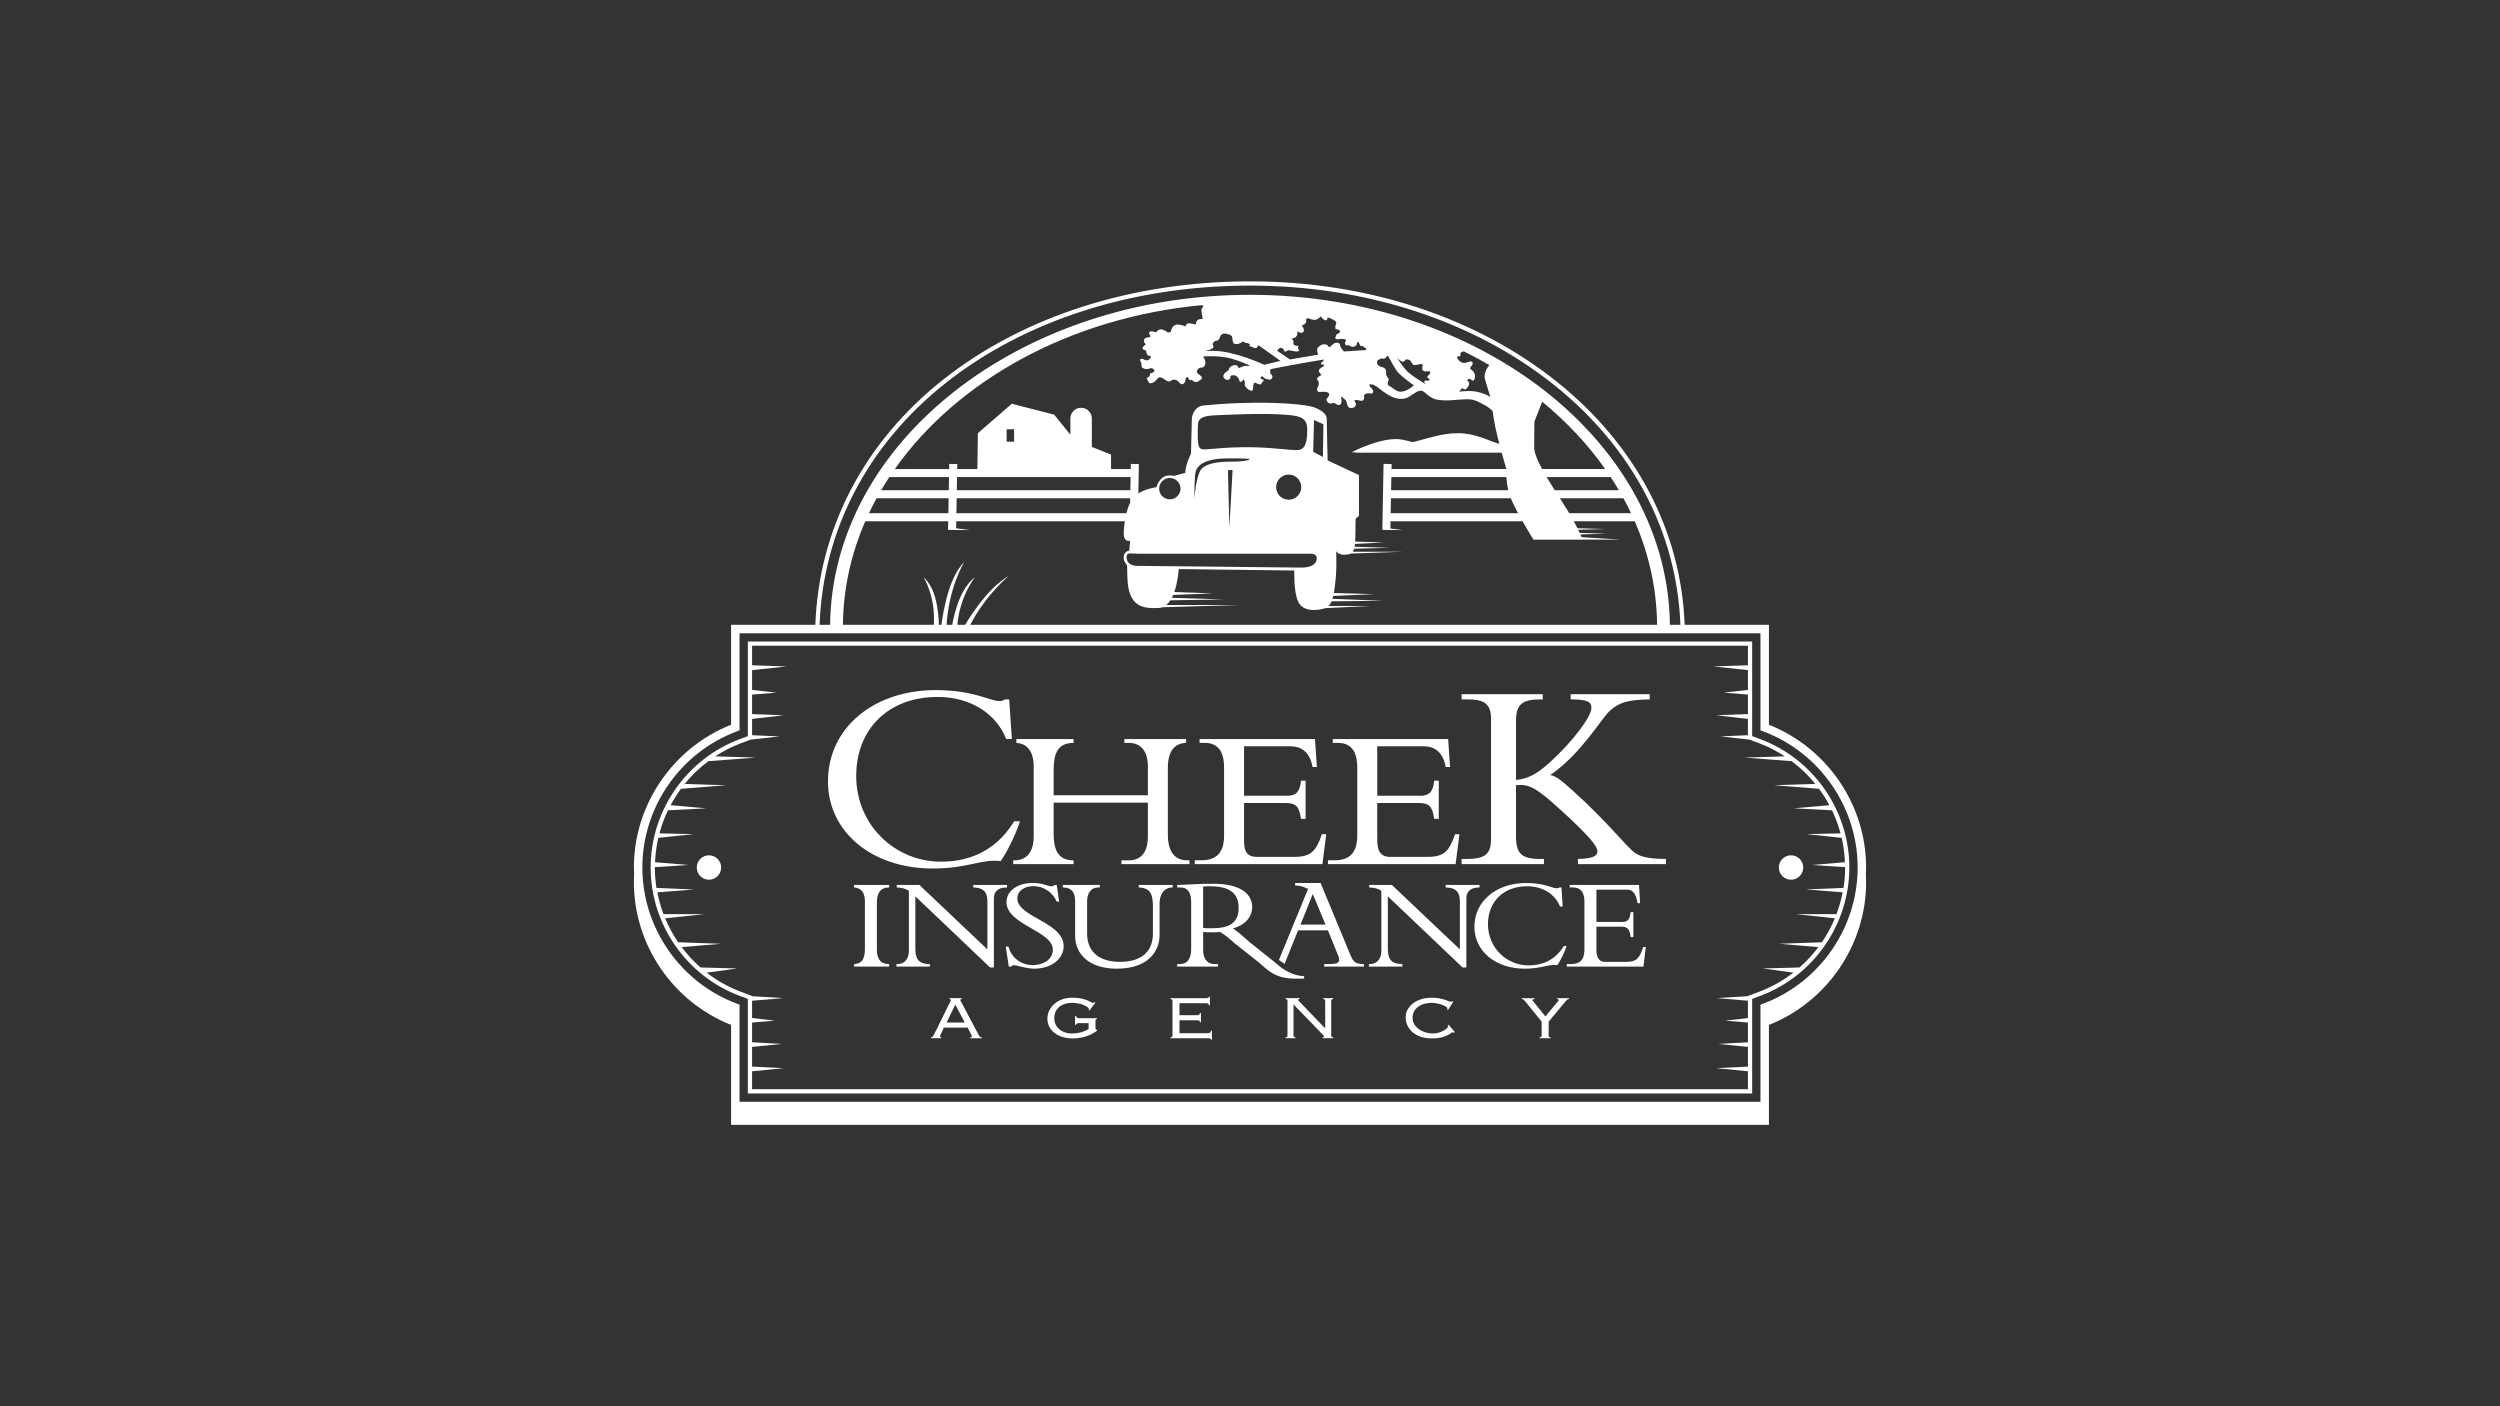<?xml version="1.0" encoding="utf-8"?>
<!-- Generator: Adobe Illustrator 15.0.2, SVG Export Plug-In . SVG Version: 6.00 Build 0)  -->
<!DOCTYPE svg PUBLIC "-//W3C//DTD SVG 1.1//EN" "http://www.w3.org/Graphics/SVG/1.1/DTD/svg11.dtd">
<svg version="1.1" id="Layer_1" xmlns="http://www.w3.org/2000/svg" xmlns:xlink="http://www.w3.org/1999/xlink" x="0px" y="0px"
	 width="1920px" height="1080px" viewBox="0 0 1920 1080" enable-background="new 0 0 1920 1080" xml:space="preserve">
<rect x="0" y="0" width="1920" height="1080" fill="#333333" stroke="none"/>
<g>
	<g>
		<path fill="#FFFFFF" d="M565.861,561.699l2.114-0.795v-74.574h784.058v74.574l2.109,0.795
			c43.389,16.221,72.537,58.232,72.537,104.545c0,46.322-29.148,88.328-72.529,104.549l-2.117,0.787v74.584H567.975V771.58
			l-2.114-0.787c-43.384-16.219-72.537-58.232-72.537-104.549C493.323,619.932,522.477,577.922,565.861,561.699 M927.553,269.039
			c2.112-0.384,5.268-1.93,4.216-3.469c-1.056-1.542,0.125-2.63,1.052-3.471c0.936-0.842,2.977,0.569,4.217-3.464
			c0.587-1.897,1.903-2.282,3.292-2.516c2.163,0.205,5.67,0.853,6.029,2.986c0.513,3.085,0,5.147,3.086,5.147
			c3.088,0,5.153-2.062,5.153-2.062s2.069,1.649,3.608,1.236c0.851,0.681,2.013,0.988,2.013,0.988s-1.571,1.157,0,1.541
			c1.587,0.391,3.697,2.314,5.271,0.774c0.512-0.504,0.73-1.122,0.818-1.734l17.09,12.143l-12.492,3.038
			c0,0-22.102-10.616-39.137-10.747c-1.726-0.012-4.636,0.098-6.22,0.131C925.772,269.413,927.286,269.09,927.553,269.039
			 M1012.391,272.375c-10.615,1.731-21.762,3.713-21.762,3.713l-9.795-6.76c0.266-0.457,0.709-1.037,1.41-1.511
			c0.48-0.321,0.805-1.285,2.738-0.323c1.418,0.708,0.801,2.567,2.084,2.567c0.961,0,1.564-1.394,3.191-1.026
			c6.85,1.545,6.979,0.834,7.367,0c0.395-0.833-1.533-1.181-0.518-2.694c1.01-1.522-4.295,0.286-3.775-3.181
			c0.521-3.466-3.182-2.545-0.453-3.377c1.566-0.476,1.947-0.166,3.016-1.925c1.064-1.757,0.15-3.476,0.15-3.476
			s3.305,2.213,4.873,0.597c1.564-1.616-1.174-5.228-1.174-5.228s1.645,0.3,3.229-1.979c0.439-0.623,0.273-1.469-0.121-2.37
			c0.689-0.694,1.389-1.166,1.963-0.977c1.832,0.611,1.598,1.005,4.881,1.223c1.727,0.117,3.59-1.558,4.641-2.684
			c0.766,1.054,2.574,3.3,3.883,3.012c2.883-0.642-1.094-3.547,4.168-1.236c5.27,2.314,3.693,3.859,3.693,3.859l-0.521,1.923v1.933
			l3.156,1.154c0,0,1.057,1.538-0.529,2.31l-1.58,0.775c0,0-2.629,4.245,0.533,3.854c3.154-0.384,5.562-0.405,6.314,0.391
			c0.756,0.792-0.752,1.694-0.527,2.694c0.223,0.995,0.717,2.096,2.115,1.545c1.395-0.553,2.104,1.541,4.215,1.161
			c2.109-0.391,2.637-1.549,2.637-1.549s0.521-4.504,2.109-0.77c1.316,3.118,1.986,1.185,2.949,1.957
			c0.742,0.598,1.373,1.329,2.104,1.529c0.186,0.363,0.209,0.817,0.07,1.337c-5.521,0.311-11.939,0.73-16.969,1.088
			c-0.58-0.607-2.916-3.146-2.916-4.751c0-1.831-2.799-2.886-5.236-1.056s-2.887,3.536-3.926,1.665
			c-1.029-1.871-5.387-2.143-7.936,1.224C1010.934,268.609,1011.83,271.147,1012.391,272.375 M1064.543,286.386
			c0.361-3.603-2.111-4.239-3.693-4.624c-1.58-0.386-2.631-1.542-2.631-1.542s-2.111-2.696,1.051-4.244
			c3.162-1.543,2.357-0.147,3.605-0.436c1.252-0.29,2.193-1.875,2.193-1.875l0.881-0.432c2.266,3.978,5.641,10.629,8.074,13.153
			c4.08,4.236,11.787,9.536,11.787,9.536s-5.775,5.621-11.236,4.817c-2.678-0.396-5.107-3.119-8.33-4.817
			c-0.148-0.204-0.943-1.316-0.121-2.978C1067.607,289.913,1064.178,289.992,1064.543,286.386 M1096.158,289.857
			c0.414,0.925,1.936,0.524,1.576,1.931c-0.361,1.399-2.996-0.184-3.686,0.771c-0.684,0.95,0.865,2.548,0.865,2.548
			c-4.941-3.124-9.207-5.637-13.115-8.976c-3.805-3.248-6.879-8.574-8.848-11.315c0,0,2.541,2.595,4.193,2.965
			c1.65,0.37,2.033-1.984,3.049-1.766c4.105,0.014,3.453,3.188,5.424,4.21c1.963,1.017,7.904-2.695,6.846,1.154
			c-1.051,3.859,2.109,3.859,2.109,3.859s2.979-0.538,3.689,0.383c0.709,0.928-0.527,1.929-0.527,1.929
			S1095.74,288.933,1096.158,289.857 M1184.293,360.202c-3.613-6.715-6.07-12.675-6.043-16.907c0.07-8.541,0.117-15.59,0.146-19.432
			c2.189-5.167,4.154-11.026,6.059-15.319c18.752,15.437,35.031,32.791,48.328,51.656h-48.49V360.202L1184.293,360.202z
			 M1194.029,376.476c-2.166-3.407-4.279-6.801-6.232-10.099h49.193c2.191,3.319,4.287,6.691,6.287,10.099H1194.029z
			 M1203.197,390.868c-1.674-2.67-3.432-5.427-5.223-8.212h48.812c2.07,3.778,4.021,7.613,5.857,11.486h-47.459
			C1204.539,393.062,1203.879,391.968,1203.197,390.868 M1068.262,382.657h92.033c1.373,3.384,3.373,7.417,5.557,11.486h-97.803
			L1068.262,382.657z M1068.562,366.382h88.309c0.182,2.775,0.605,6.251,1.492,10.097h-89.984L1068.562,366.382z M1133.998,274.873
			c0.057,0.203,0.09,0.339,0.09,0.339c0.166-0.022,0.293-0.04,0.445-0.061c3.117,1.682,6.188,3.422,9.234,5.188
			c-1.76,2.304-4.453,6.658-3.357,10.672c1.576,5.788,4.219,13.882,4.219,13.882s-6.848-4.623-16.338-4.623
			c-3.045,0-5.473,0.276-7.729,0.551l2.457-2.867c0,0,1.004,1.157,2.102,1.135c1.094-0.023,3.26-2.738,3.168-4.603
			c-0.08-1.864-3.086-2.672,0-3.474c1.516-0.389,2.979,3.023,4.082,0.253c0.643-1.604,0.805-3.373-0.389-5.262
			c-1.838-2.894-4.219-2.312-2.109-4.628c2.109-2.311,1.059-4.239-0.869-3.762c-1.928,0.485-2.613,0.92-3.873,1.065
			c-1.262,0.146-2.32,0.337-4.74-1.929c-1.35-1.263-2.035-3.505,0-3.085c2.031,0.417,0.594-1.986,1.717-2.954
			c0.322-0.275,1.117-0.591,2.107-0.868C1127.508,271.474,1130.777,273.151,1133.998,274.873 M673.214,382.657h55.331l-0.216,11.486
			h-60.972C669.193,390.271,671.151,386.434,673.214,382.657 M867.93,386.151c-1.206,2.378-2.112,5.11-2.835,7.991H734.51
			l0.21-11.486h133.273L867.93,386.151z M1015.988,350.948l-7.465-3.97l0.637-24.432l7.213,3.323L1015.988,350.948z
			 M946.608,361.049l-2.405,44.136c0,0-1.173-42.006-1.111-43.386C943.144,360.423,946.608,361.049,946.608,361.049
			 M942.848,352.028c11.942-0.076,17.005,0.41,17.005,0.41c-0.474,0.853-2.922,2.111-14.887,2.111
			c-11.972,0-18.284,2.013-21.763,5.104c-4.65,4.136-5.901,23.37-5.901,23.37s-0.218-18.386,1.226-21.729
			C920.139,357.555,924.707,352.14,942.848,352.028 M999.369,374.136c0,5.328-4.324,9.649-9.656,9.649
			c-5.328,0-9.654-4.316-9.654-9.649c0-5.335,4.322-9.654,9.654-9.654C995.045,364.486,999.369,368.805,999.369,374.136
			 M997.312,345.561c-5.584,0.698-21.271-2.442-42.89-2.099c-21.62,0.354-29.292,2.444-31.728,1.396
			c-2.443-1.045-2.443-3.484-2.79-7.668c0,0-0.354-12.554,0.699-13.944c1.044-1.397,2.328-3.853,11.904-4.25
			c6.286-0.26,38.652-2.101,57.134-0.286c9.395,0.927,14.295,2.44,14.295,11.157S1002.887,344.857,997.312,345.561 M890.224,375.292
			c0-4.534,3.674-8.204,8.203-8.204c4.527,0,8.201,3.67,8.201,8.204c0,4.526-3.674,8.201-8.201,8.201
			C893.895,383.488,890.224,379.814,890.224,375.292 M1007.418,425.289c0,0,4.643,0.038,3.771,4.614
			c-0.799,4.206-5.771,6.005-11.42,6.005c-6.967,0-125.314-1.321-125.314-1.321s-2.443,0.34-4.766-0.594
			c0,0-5.058-1.489-4.454-6.694c0.405-3.515,4.105-2.01,8.755-2.01H1007.418z M868.288,366.382l-0.186,10.097H734.835l0.181-10.097
			H868.288z M773.106,329.701h5.71v9.516h-5.71V329.701z M683.006,366.382h45.833l-0.189,10.097h-51.928
			C678.725,373.071,680.819,369.703,683.006,366.382 M756.658,458.177c-7.46,8.769-13.161,17.886-15.402,21.652h-6.023
			c2.087-22.396,13.478-36.472,13.478-36.472s-6.424,4.322-11.246,15.434c-3.685,8.498-5.488,17.333-6.134,21.038h-4.38
			c1.966-29.517,13.526-48.091,13.526-48.091s-6.427,5.621-11.248,20.08c-3.857,11.574-5.646,23.637-6.212,28.011h-1.932
			c-0.078-3.705-0.524-12.541-2.915-21.038c-3.119-11.111-8.882-15.434-8.882-15.434s9.247,14.07,7.904,36.472h-69.837
			c0.292-27.816,6.324-54.558,17.197-79.51h63.663l-0.119,6.621l6.177,0.109l0.002-0.036l10.771,0.076l-10.747-1.363l0.101-5.41
			h129.467c-0.367,2.448-0.63,4.918-0.796,7.302c-0.696,9.764,4.88,7.672,4.88,7.672l-0.701,7.668c0,0-3.489,0-4.178,4.184
			c-0.586,3.494,1.724,6.103,2.515,6.878c0.042,2.042,0.123,5.169,0.271,9.862c0.698,22.314,11.859,23.705,24.407,23.01
			c0.88-0.049,1.695-0.245,2.478-0.52l59.708-1.748h-56.737c1.175-0.972,2.206-2.19,3.11-3.585l41.122-0.694l-40.002-1.246
			c0.366-0.705,0.71-1.433,1.03-2.183l30.482-1.208l-29.604-1.045c2.447-6.946,3.063-14.268,3.063-14.268l0.439-3.345l88.668,1.104
			c0,0-0.537,16.535,2.949,23.857c3.625,7.614,12.814,7.074,19.404,5.537c0.58-0.132,1.109-0.31,1.623-0.532l34.666-1.623h-32.352
			c0.898-0.898,1.664-2.058,2.303-3.578l39.564-0.439l-38.879-1.469c0.215-0.681,0.41-1.44,0.604-2.23l31.305-1.375l-30.84-0.885
			c0.078-0.424,0.17-0.802,0.242-1.248c2.574-15.443,1.543-30.883,1.543-30.883s1.803,3.859,9.518,2.464
			c0.672-0.119,1.232-0.346,1.736-0.618l39.615-1.384h-38.08c0.445-0.632,0.785-1.408,1.039-2.333l27.348-0.703l-27.016-0.816
			c0.117-0.663,0.215-1.391,0.281-2.179l22.102-1.12l-21.959-0.667c0.062-0.953,0.115-1.968,0.156-3.072
			c0.109-2.354,0.168-7.743,0.201-14.188c0-0.918,2.598-1.849,2.605-2.804c0.057-15.19-0.021-31.032-0.021-31.032l-24.057-11.257
			c0,0-0.678-27.5-0.678-31.683c0-4.182-4.199-7.024-9.785-9.113c-5.576-2.096-25.848-3.747-46.084-3.486
			c-12.614,0.161-23.945,0.637-38.64,2.094c-8.263,0.819-9.072,9.762-9.072,9.762l-0.691,27.2c0,0-2.099,4.183-3.489,9.063
			c-0.435,1.528-0.733,3.602-0.935,5.732l-8.557,2.335c-1.081-0.283-2.308-0.444-3.759-0.392c-7.663,0.284-9.76,9.066-9.76,9.066
			s-8.086,1.021-13.935,4.772l0.412-22.546l-6.181-0.112l-0.073,3.939h-15.104v-11.092l-14.764-5.901v-21.823
			c0-4.551-3.689-8.234-8.235-8.234c-4.549,0-8.232,3.686-8.232,8.234v12.447l-12.472-15.401l-32.541-8.373l-26.062,22.643
			l-0.343,27.5h-15.513l0.069-3.829l-6.177-0.109l-0.072,3.938h-41.735C735.107,292.237,821.77,243.883,923.13,234.34l1.2,0.854
			c-1.068,1.09-1.881,2.413-1.643,3.837c0.607,3.665,0.965,6.017,0.965,6.017s-4.278-0.616-4.883,2.439
			c-0.117,0.588-0.266,1.09-0.42,1.584L917.02,249c0,0-3.923-1.319-5.263-0.387c-0.904,0.63-1.153,1.42-1.19,2.04
			c-2.167-0.799-5.149-1.684-7.054-1.337c-3.799,0.698-4.27,5.494-4.27,5.494l-1.885,0.548c-0.145,0.009-0.29,0.02-0.448,0.056
			c-0.34-0.312-2.769-2.434-5.605-2.434c-1.665,0-2.77,1.266-3.442,2.422c-0.4-0.34-0.763-0.473-1.404-0.625
			c-1.156-0.27-3.442-0.675-3.923,0.724c-0.481,1.404,2.737,3.131-0.294,3.518c-2.438,0.312-3.675,0.774-3.675,2.698
			s1.571,2.698,1.571,2.698s-2.846,1.794-2.637,3.08c0.216,1.289,2.687,1.675,2.687,1.675s0.079,2.042,1.007,3.335
			c0.922,1.297,2.533,0.154,2.644,1.547c0.115,1.388-2.755,3.622-4.744,2.311c-1.994-1.309-4.631-0.918-3.167,1.158
			c1.462,2.07-0.08,3.831,1.578,5.012c1.656,1.181,4.219,1.154,5.78,0.382c1.594-0.772,3.698,1.162,3.171,2.312
			c-0.531,1.161-3.341,1.028-3.278,2.183c0.161,2.884-3.534,2.248-2.09,4.167c1.35,1.807,0.849,3.567,4.017,2.408
			c3.139-1.154,3.459-3.75,5.041-4.136c1.571-0.38,3.689,1.154,3.689,1.154s3.696,3.089,5.271,1.545
			c1.58-1.545,4.218-1.154,5.789,0.387c1.584,1.538,2.115,3.082,4.222,1.538c2.109-1.538,0.522-3.082,2.109-4.628
			c1.588-1.538,1.017,3.17,4.209,1.933c0,0,2.111,2.694,4.742,1.155c2.633-1.539,4.202-2.699,1.573-4.626
			c-2.634-1.927-3.158-2.547-2.104-4.241c1.998-3.197,4.544-0.243,5.797-3.857c1.248-3.616-1.522-5.422-1.203-6.491
			c4.962-0.251,11.394-0.266,17.01,0.707c6.675,1.167,13.897,4.146,18.588,6.328c-0.742,0.307-1.471,0.471-2.022,0.288
			c-1.835-0.613-6.71,1.829-6.71,1.829s0.033-2.854-3.052-2.442c-3.192,0.429-4.297,2.589-4.682,4.228
			c-0.95,0.36-1.833,0.941-2.688,1.88c-2.112,2.321-1.021,3.701,0.562,4.861c1.575,1.155,4.207-0.391,3.692-1.927
			c-0.54-1.548,3.261-1.263,3.261-1.263s2.728,0.804,3.589,3.955c0.817,3.021,3.152-0.766,3.152-0.766s1.577,1.539,1.049,3.465
			c-0.517,1.933,2.646,4.243,2.646,4.243s2.148,1.524,3.158,0.769c1.02-0.748,0.348-3.319,1.061-5.394
			c0.514-1.541,3.152,0.768,4.732,0.768c1.584,0,1.467-1.851,2.539-2.536c2.121-1.351-2.713-1.134-2.006-2.859
			c0.848-2.062,3.162,0.738,3.162,0.738s3.98,1.59,4.738,0.806c0.764-0.784,2.367-1.742-0.201-4.474
			c-0.711-0.747,0.121-1.878-0.387-3.183l2.578-0.707c0,0,23.002-4.453,38.383-6.878l0.479,0.397
			c-0.451,0.161-0.791,0.427-0.791,0.958c0,0-1.857,0.819-1.566,1.785c0.291,0.969,2.178,0.826,2.508,0.871l-0.436,1.203
			c0,0-3.373,1.415-3.686,3.083c-0.312,1.669,2.107,3.47,2.107,3.47s-4.807,2.277-3.221,3.818c1.568,1.545,1.121,4.493,0.164,5.781
			c-0.971,1.283-0.326,3.692,1.482,3.512c3.104-0.311,7.373-0.392,7.373,1.925s-3.205,2.88-1.58,5.397
			c1.762,2.728,5.326,0.958,5.326,0.958s2.553,2.039,4.15,1.749c2.697-0.498,1.064-6.56,1.064-6.56s1.051,0.384,3.15,2.316
			c2.113,1.927,1.023,4.447,3.154,6.166c1.309,1.056,4.805,0.116,5.277-1.923c0.477-2.04-2.637-3.859,0-3.859
			c2.635,0,3.982,1.072,5.268,0.382c1.285-0.686,1.057-2.696,1.057-2.696s-0.928-2.04,2.105-2.695c2.088-0.599,2.588,0.405,3.693,0
			c1.092-0.406,1.188-1.132,1.045-2.315c-0.145-1.178-5.785-5.393-1.045-4.627c0.645,0.104,1.133,0.215,1.529,0.314l2.684,1.618
			c0,0,7.916,6.561,12.643,8.096c4.742,1.546,8.434,1.546,12.119-0.774c3.689-2.312,7.389-5.396,10.016-4.239
			c2.637,1.159,5.791,6.166,12.645,6.938c6.848,0.777,10.533,0,16.855-0.379c6.328-0.394,8.957-0.394,13.697,1.925
			c4.092,1.997,8.562,4.283,10.736,7.101c0.635,6.693,2.859,16.427,5.094,25.048c-2.201-0.715-3.928-1.27-4.648-1.507
			c-3.182-1.025-14.643-6.688-26.742-6.688c-12.094,0-20.365,3.091-32.467,6.176c-0.828,0.21-1.76,0.433-2.787,0.665
			c-2.594-0.707-5.246-1.368-7.885-1.893c-14.82-2.984-38.982,9.694-38.982,9.694h3.633c-1.098,0.181-1.727,0.278-1.727,0.278
			h113.404c1.93,7.029,3.51,12.175,3.51,12.175s-0.014,0.139-0.027,0.396h-88.094l0.066-3.829l-6.174-0.112l-0.93,50.678l3.027,0.06
			v0.003l0.465,0.004l2.682,0.049v-0.02l9.463,0.069l-9.439-1.201l0.094-5.574h101.342c4.389,7.704,8.451,14.119,8.451,14.119h37.83
			c0,0-0.021-0.032-0.021-0.042l28.834-0.005l-29.654-1.87c-0.258-0.576-0.58-1.284-0.947-2.097l20.309-0.518l-20.855-0.632
			c-0.355-0.757-0.75-1.567-1.182-2.444l20.5-0.522l-21.078-0.642c-0.807-1.637-1.746-3.436-2.779-5.349h46.773
			c10.871,24.954,16.904,51.693,17.197,79.509H745.162c11.913-23.024,29.514-37.497,29.514-37.497S766.355,446.772,756.658,458.177
			 M726.188,294.244c60.984-48.3,144.021-74.907,233.815-74.907c89.17,0,172.206,27.172,233.805,76.519
			c59.934,48.002,94.033,113.049,96.75,183.978h-8.082c-1.463-139.934-145.551-253.414-322.473-253.414
			c-176.932,0-321.016,113.485-322.473,253.414h-8.094C632.092,407.374,666.202,341.757,726.188,294.244 M1433.178,666.244
			c0-48.225-29.943-91.902-74.646-109.645v-65.522v-11.25h-64.711c-2.717-71.935-37.252-137.878-97.975-186.516
			c-62.174-49.799-145.936-77.227-235.841-77.227c-90.521,0-174.275,26.856-235.834,75.608
			c-60.784,48.142-95.332,114.661-97.992,188.134h-64.704v11.25V556.6c-44.697,17.74-74.649,61.418-74.649,109.645
			c0,1.682,0.121,3.34,0.196,4.998c-0.117,2.078-0.196,4.158-0.196,6.246c0,48.234,29.952,91.92,74.649,109.656v65.52v11.25h797.057
			v-11.25v-65.52c44.695-17.738,74.645-61.422,74.645-109.656c0-2.088-0.078-4.166-0.195-6.246
			C1433.051,669.582,1433.178,667.928,1433.178,666.244"/>
		<path fill="#FFFFFF" d="M544.48,656.875c-5.176,0-9.37,4.195-9.37,9.383c0,5.168,4.192,9.367,9.37,9.367
			c5.181,0,9.375-4.197,9.375-9.367C553.853,661.07,549.656,656.875,544.48,656.875"/>
		<path fill="#FFFFFF" d="M1375.525,675.617c5.172,0,9.361-4.193,9.361-9.365c0-5.178-4.189-9.381-9.361-9.381
			c-5.178,0-9.385,4.199-9.385,9.381C1366.148,671.424,1370.348,675.617,1375.525,675.617"/>
		<path fill="#FFFFFF" d="M726.971,785.332l6.693-13.811l7.271,13.811H726.971z M752.55,796.26
			c-0.196-0.201-0.398-0.496-0.607-0.881c-0.219-0.391-0.518-0.945-0.906-1.643l-12.354-23.295
			c-0.347-0.658-0.625-1.172-0.839-1.547c-0.217-0.363-0.321-0.664-0.321-0.908c0-0.467,0.349-0.693,1.031-0.693v-0.703h-9.396
			v0.703c0.773,0,1.162,0.227,1.162,0.693c0,0.199-0.087,0.463-0.264,0.795c-0.169,0.336-0.427,0.822-0.768,1.488l-11.645,23.648
			c-0.35,0.621-0.629,1.121-0.842,1.488c-0.212,0.377-0.405,0.656-0.578,0.854c-0.172,0.189-0.356,0.309-0.544,0.352
			c-0.196,0.039-0.418,0.064-0.674,0.064v0.691h7.913v-0.691c-0.729,0-1.09-0.215-1.09-0.645c0-0.236,0.103-0.566,0.317-0.998
			c0.216-0.424,0.405-0.814,0.578-1.166l2.19-4.678h18.216l2.442,4.678c0.344,0.701,0.566,1.162,0.672,1.373
			c0.11,0.215,0.167,0.418,0.167,0.615c0,0.273-0.089,0.482-0.262,0.617c-0.171,0.139-0.516,0.207-1.028,0.207v0.695h8.943v-0.695
			c-0.384,0-0.688-0.021-0.898-0.062C752.953,796.576,752.743,796.447,752.55,796.26"/>
		<path fill="#FFFFFF" d="M826.399,780.174h-0.772v6.906h0.772c0-0.861,0.752-1.289,2.255-1.289h7.404v4.432
			c-1.456,1.006-3.304,1.838-5.531,2.504c-2.232,0.656-4.759,0.984-7.587,0.984c-1.715,0-3.366-0.262-4.953-0.787
			c-1.583-0.523-2.989-1.291-4.209-2.277c-1.227-0.988-2.21-2.229-2.963-3.689c-0.749-1.461-1.119-3.146-1.119-5.057
			c0-1.564,0.263-3.045,0.799-4.445c0.536-1.406,1.374-2.643,2.506-3.721c1.137-1.072,2.587-1.926,4.347-2.568
			c1.754-0.646,3.841-0.967,6.234-0.967c1.799,0,3.474,0.182,5.02,0.523c1.547,0.352,2.883,0.789,4.022,1.289
			c1.134,0.508,2.023,1.012,2.667,1.527c0.646,0.502,0.968,0.938,0.968,1.283c0,0.316-0.085,0.543-0.258,0.699l0.778,0.477
			l4.512-6.039l-0.778-0.465c-0.128,0.199-0.269,0.361-0.418,0.5c-0.154,0.135-0.397,0.209-0.742,0.209
			c-0.377,0-0.909-0.209-1.569-0.615c-0.67-0.402-1.601-0.859-2.804-1.365c-1.204-0.504-2.733-0.963-4.601-1.373
			c-1.866-0.414-4.17-0.607-6.918-0.607c-2.749,0-5.274,0.408-7.593,1.23c-2.316,0.82-4.322,1.961-6.016,3.422
			c-1.693,1.459-3.025,3.166-3.996,5.119c-0.96,1.947-1.446,4.07-1.446,6.365c0,2.26,0.496,4.328,1.482,6.199
			c0.982,1.871,2.358,3.482,4.118,4.826c1.757,1.348,3.838,2.369,6.239,3.066c2.403,0.703,5.018,1.059,7.851,1.059
			c2.699,0,5.67-0.426,8.907-1.279c3.234-0.859,6.403-2.398,9.492-4.613v-0.701c-0.433-0.074-0.73-0.215-0.899-0.408
			c-0.172-0.195-0.263-0.623-0.263-1.281v-5.082c0-0.668,0.074-1.082,0.23-1.258c0.147-0.174,0.457-0.264,0.931-0.264v-0.693
			h-13.846C827.151,781.928,826.399,781.342,826.399,780.174"/>
		<path fill="#FFFFFF" d="M1016.203,767.291c0.602,0,1.01,0.123,1.227,0.375c0.211,0.26,0.32,0.594,0.32,1.023v20.953h-0.152
			l-20.186-20.953c-0.127-0.109-0.248-0.238-0.357-0.373c-0.107-0.137-0.164-0.268-0.164-0.385c0-0.234,0.092-0.402,0.262-0.498
			c0.176-0.096,0.5-0.143,0.959-0.143v-0.703h-10.865v0.703c0.605,0,1.012,0.119,1.229,0.373c0.215,0.26,0.32,0.596,0.32,1.023
			v26.57c0,0.432-0.105,0.773-0.32,1.025c-0.217,0.25-0.623,0.381-1.229,0.381v0.695h7.715v-0.695c-0.602,0-1.01-0.129-1.225-0.381
			c-0.215-0.254-0.32-0.596-0.32-1.025v-23.873l22.904,23.695c0.09,0.117,0.215,0.266,0.393,0.443
			c0.168,0.172,0.248,0.398,0.248,0.67c0,0.314-0.43,0.471-1.279,0.471v0.695h8.232v-0.695c-0.607,0-1.01-0.129-1.229-0.381
			c-0.215-0.254-0.32-0.596-0.32-1.025v-26.57c0-0.43,0.105-0.766,0.32-1.023c0.219-0.254,0.621-0.373,1.229-0.373v-0.703h-7.715
			v0.703H1016.203L1016.203,767.291z"/>
		<path fill="#FFFFFF" d="M1111.744,787.51c0.213,0.199,0.32,0.471,0.32,0.816c0,0.389-0.32,0.893-0.963,1.496
			c-0.648,0.609-1.508,1.197-2.582,1.785c-1.066,0.588-2.299,1.088-3.691,1.488c-1.4,0.418-2.869,0.627-4.41,0.627
			c-1.975,0-3.896-0.297-5.762-0.883c-1.871-0.58-3.529-1.4-4.99-2.455c-1.453-1.053-2.627-2.309-3.51-3.77
			c-0.873-1.467-1.314-3.072-1.314-4.826c0-2.025,0.432-3.775,1.291-5.236c0.859-1.467,1.967-2.666,3.309-3.598
			c1.355-0.943,2.895-1.633,4.639-2.074c1.738-0.451,3.469-0.676,5.176-0.676c1.713,0,3.324,0.162,4.832,0.498
			c1.5,0.334,2.805,0.715,3.922,1.166c1.115,0.451,1.996,0.924,2.643,1.406c0.641,0.492,0.965,0.887,0.965,1.201
			c0,0.309-0.109,0.568-0.324,0.76l0.834,0.355l3.99-6.26l-0.77-0.463c-0.129,0.156-0.236,0.275-0.32,0.371
			c-0.084,0.102-0.303,0.143-0.648,0.143c-0.299,0-0.846-0.166-1.645-0.492c-0.793-0.326-1.812-0.689-3.051-1.07
			c-1.242-0.396-2.703-0.758-4.375-1.088c-1.678-0.328-3.586-0.496-5.729-0.496c-3.096,0-5.877,0.406-8.34,1.232
			c-2.465,0.824-4.568,1.922-6.311,3.305c-1.738,1.383-3.066,2.971-3.986,4.76c-0.928,1.793-1.385,3.691-1.385,5.668
			c0,2.387,0.484,4.576,1.479,6.59c0.984,2,2.371,3.738,4.152,5.203c1.781,1.459,3.918,2.58,6.406,3.361
			c2.49,0.787,5.232,1.168,8.23,1.168c2.703,0,5.006-0.232,6.895-0.697c1.885-0.475,3.439-1.004,4.664-1.613
			c1.221-0.609,2.164-1.162,2.828-1.674c0.668-0.504,1.104-0.758,1.326-0.758c0.379,0,0.705,0.137,0.957,0.408l0.834-0.533
			l-4.758-5.611L1111.744,787.51z"/>
		<path fill="#FFFFFF" d="M929.33,793.068c-0.431,0.295-1.094,0.439-1.993,0.439h-21.498v-9.955h13.19
			c0.904,0,1.547,0.117,1.932,0.35c0.389,0.232,0.578,0.645,0.578,1.227h0.776v-7.074h-0.776c0,0.623-0.245,1.061-0.736,1.289
			c-0.499,0.23-1.132,0.35-1.904,0.35h-13.06v-9.246h20.08c0.979,0,1.654,0.154,1.991,0.447c0.344,0.287,0.514,0.688,0.514,1.193
			h0.774v-6.66h-0.774c0,0.422-0.149,0.725-0.453,0.904c-0.297,0.176-1.005,0.262-2.122,0.262H898.91v0.703
			c0.598,0,1.007,0.121,1.221,0.371c0.216,0.252,0.328,0.594,0.328,1.029v26.568c0,0.43-0.11,0.768-0.328,1.023
			c-0.215,0.252-0.623,0.385-1.221,0.385v0.697h28.81c1.5,0,2.252,0.367,2.252,1.115h0.771v-6.973h-0.771
			C929.972,792.256,929.758,792.775,929.33,793.068"/>
		<path fill="#FFFFFF" d="M655.933,681.564c6.211,0.301,8.317,5.066,8.317,10.514v36.412c0,6.758-1.445,11.621-8.317,11.922v1.92
			h26.937v-1.92c-7.647,0-9.42-5.262-9.42-11.211V692.98c0-6.752,2.436-11.416,9.42-11.416v-1.918h-26.937V681.564z"/>
		<path fill="#FFFFFF" d="M773.387,679.646H747.45v1.92c8.871,0.209,10.862,4.57,10.862,10.711v36.852l-52.211-49.482h-17.405v1.92
			c3.881,0.102,6.762,0.908,9.312,2.529v46.318c0,4.635-2.218,9.998-9.097,9.998h-0.442v1.922h25.718v-1.922
			c-9.422,0-11.196-4.752-11.196-12.018v-39.982l57.42,54.623h2.88v-52.977c0-3.924,1.773-8.496,10.088-8.496v-1.918h0.009V679.646z
			"/>
		<path fill="#FFFFFF" d="M816.888,726.711c0-18.541-35.582-22.369-35.582-36.68c0-5.645,5.097-9.477,12.412-9.477
			c7.652,0,14.744,4.635,17.847,11.891h1.885l-1.885-12.799h-1.778c-0.661,0.812-1.106,1.012-1.989,1.012
			c-3.881,0-5.764-2.52-15.074-2.52c-11.305,0-19.733,6.246-19.733,14.615c0,17.629,35.58,22.072,35.58,36.574
			c0,7.967-7.869,11.891-15.293,11.891c-8.646,0-16.407-5.238-18.735-14.209h-2.108l2.328,15.32h1.887
			c0.443-0.609,1.217-1.111,2.214-1.111c1.556,0,9.311,2.73,15.411,2.73C807.243,743.953,816.888,736.584,816.888,726.711"/>
		<path fill="#FFFFFF" d="M900.631,679.646H874.58v1.92c9.198,0.402,10.859,5.365,10.859,15.049v20.219
			c0,17.127-12.742,21.867-25.266,21.867c-16.521,0-25.275-8.16-25.275-21.764v-24.764c0-5.842,2.661-10.607,8.759-10.607h0.996
			v-1.92h-28.484v1.92c7.536,0.102,9.531,4.361,9.531,10.809v26.17c0,14.414,10.864,25.406,32.039,25.406
			c24.053,0,32.808-13.41,32.808-25.9V694.09c0-6.447,2.663-12.42,10.092-12.521v-1.924h-0.007V679.646L900.631,679.646z"/>
		<path fill="#FFFFFF" d="M930.886,712.895c-2.549,0-4.211,0.096-6.874-0.209v-31.826c1.993-0.205,3.434-0.205,5.541-0.205
			c17.074,0,21.725,7.258,21.725,16.633C951.279,709.379,943.191,712.895,930.886,712.895 M1001.568,751.562v-1.811
			c-8.535-0.508-15.301-4.232-21.84-10.178L959.6,723.486c-5.214-4.734-8.538-7.555-12.639-10.488
			c9.09-2.412,14.746-8.764,14.746-16.32c0-10.271-9.201-17.936-29.71-17.936c-7.205,0-9.422,0.092-13.965,0.301
			c-4.546,0.211-11.303,0.6-13.966,0.6v1.924h2.437c6.434,0,8.314,5.062,8.314,11.316v35.912c0,6.748-2.326,11.611-8.867,11.611
			h-1.884v1.922h31.367v-1.922h-2.547c-6.204,0-8.865-4.766-8.865-10.807v-13.777c1.77,0.102,3.211,0.201,5.647,0.201
			c2.996,0,4.769-0.092,7.538-0.201c2.661,1.611,6.542,4.537,11.418,8.965l18.698,14.781
			C977.184,748.537,982.168,752.373,1001.568,751.562"/>
		<path fill="#FFFFFF" d="M998.803,710.082l9.42-23.479l9.754,23.479H998.803L998.803,710.082z M1037.377,734.068l-23.168-55.928
			h-2.135h-7.5h-9.9v1.918c3.883,0.104,6.764,0.91,9.312,2.523l0.867-0.482l-22.635,55.182l4.34,2.986l10.357-25.742h22.943
			l7.428,18.344c0.443,1.002,1.219,2.51,1.219,4.121c0,2.828-2.32,3.428-8.646,3.428h-2.881v1.92h30.486v-1.92
			C1041.924,740.412,1039.596,739.41,1037.377,734.068"/>
		<path fill="#FFFFFF" d="M1136.256,679.646h-25.943v1.92c8.869,0.209,10.867,4.57,10.867,10.711v36.852l-52.215-49.482h-17.402
			v1.92c3.885,0.102,6.762,0.908,9.311,2.529v46.318c0,4.635-2.217,9.998-9.094,9.998h-0.443v1.922h25.717v-1.922
			c-9.42,0-11.195-4.752-11.195-12.018v-39.982l57.422,54.623h2.881v-52.977c0-3.924,1.775-8.496,10.09-8.496v-1.918h0.006V679.646z
			"/>
		<path fill="#FFFFFF" d="M1196.082,741.219c2.654-3.926,5.652-10.178,7.086-14.713h-2.105c-7.535,12.195-18.287,14.92-27.047,14.92
			c-16.848,0-31.254-13.404-31.254-31.646c0-16.928,11.525-29.119,30.037-29.119c12.084,0,21.615,6.15,25.268,15.518h2.109
			l-0.998-14.611h-1.658c-0.217,0.301-0.779,0.607-2,0.607c-3.434,0-9.412-4.033-23.389-4.033
			c-23.164,0-39.787,14.105-39.787,33.658c0,18.643,16.18,32.146,38.684,32.146C1184.1,743.947,1188.984,740.314,1196.082,741.219"
			/>
		<path fill="#FFFFFF" d="M1249.102,738.703h-17.074c-4.098,0-5.98-4.158-5.98-8.797v-18.207h18.734
			c4.547,0,6.645,0.805,7.533,7.961h2.105v-19.15h-2.105c-0.553,5.842-2.434,7.557-6.432,7.557h-19.84v-24.791h23.389
			c3.994,0,6.766,1.818,8.207,10.389h1.984l-0.879-14.023h-53.211v1.924h2.438c7.428,0,8.869,5.674,8.869,11.316v36.023
			c0,6.043-1.549,11.508-10.418,11.508h-3.105v1.92h58.861l1.775-15.014h-2C1259.182,735.982,1256.863,738.703,1249.102,738.703"/>
		<path fill="#FFFFFF" d="M716.418,667.01c27.233,0,37.388-7.559,52.158-5.668c5.542-8.184,11.771-21.186,14.774-30.633h-4.388
			c-15.693,25.391-38.079,31.057-56.311,31.057c-35.084,0-65.085-27.904-65.085-65.881c0-35.256,24.001-60.638,62.548-60.638
			c25.16,0,45.007,12.794,52.623,32.314h4.384l-2.078-30.428h-3.46c-0.463,0.629-1.614,1.259-4.154,1.259
			c-7.154,0-19.619-8.394-48.697-8.394c-48.238,0-82.852,29.375-82.852,70.077C635.872,638.898,669.569,667.01,716.418,667.01"/>
		<path fill="#FFFFFF" d="M793.875,588.008v54.932c0,8.799-3.694,17.777-14.593,17.777h-1.103v2.936h46.346v-2.936h-0.557
			c-12.369,0-14.772-10.057-14.772-20.092v-24.16h72.376v26.16c0,8.035-2.583,18.092-14.581,18.092h-5.731v2.936h52.251v-2.936
			h-1.844c-11.078,0-14.771-8.979-14.771-19.941v-51.066c0-9.574,2.951-18.857,14.031-19.172v-2.928h-47.445v2.928h3.509
			c11.442,0,14.581,9.598,14.581,17.785v22.461h-72.376v-18.908c0-11.893,2.219-21.338,15.329-21.338v-2.928h-43.948v2.928
			C790.735,571.152,793.875,579.977,793.875,588.008"/>
		<path fill="#FFFFFF" d="M1018.564,640.645h-3.314c-4.621,13.277-8.496,17.451-21.424,17.451h-28.428
			c-10.338,0-9.974-7.9-9.974-15.008v-26.377h31.205c7.562,0,11.072,1.227,12.553,12.199h3.502v-29.344h-3.502
			c-0.928,8.955-4.061,11.584-10.707,11.584h-33.046v-37.994h35.699c6.643,0,14.518,2.779,16.916,15.91h3.324l-1.477-21.465h-88.62
			v2.928h4.056c12.374,0,14.775,10.219,14.775,18.857v52.152c0,9.264-2.585,19.17-17.359,19.17h-5.169v2.934h98.045
			L1018.564,640.645z"/>
		<path fill="#FFFFFF" d="M1120.857,640.645h-3.326c-4.613,13.277-8.492,17.451-21.416,17.451h-28.434
			c-9.684,0-9.969-7.9-9.969-15.008v-26.377h31.203c7.566,0,11.072,1.227,12.551,12.199h3.508v-29.344h-3.508
			c-0.924,8.955-4.062,11.584-10.709,11.584h-33.043v-37.994h35.701c6.645,0,14.516,2.779,16.916,15.91h3.32l-1.473-21.465h-88.621
			v2.928h4.059c12.369,0,14.771,10.219,14.771,18.857v52.152c0,9.264-2.584,19.17-17.355,19.17h-5.17v2.934h98.045L1120.857,640.645
			z"/>
		<path fill="#FFFFFF" d="M1185.74,659.67h-2.988c-14.316,0-18.467-4.197-18.467-17.416v-39.24
			c10.152-1.051,15.693,2.104,34.156,18.883c23.307,21.189,28.387,28.324,28.387,31.889c0,3.992-4.383,5.666-15,5.883v3.979h67.621
			v-3.979c-15.693,0-21.689-2.523-25.615-6.09c-7.625-6.92-20.541-23.285-44.777-45.314c-10.152-9.236-14.309-12.377-18.459-13.014
			c24.234-16.783,38.77-43.012,45.932-49.516c6.918-6.294,14.078-8.39,30.465-8.599v-3.985h-60.695v3.984
			c12.461,0,15.922,1.679,15.922,6.504c0,6.719-14.082,25.598-32.082,41.965c-9.695,8.811-16.844,12.592-25.85,13.42v-45.314
			c0-12.584,4.615-16.574,18.467-16.574h2.076v-3.984h-62.314v3.984h4.154c12.229,0,18.461,2.516,18.461,15.107v92.105
			c0,10.701-3.699,15.326-18.461,15.326h-4.154v3.98h63.232v-3.984H1185.74L1185.74,659.67z"/>
		<path fill="#FFFFFF" d="M1195.736,767.291c0.949,0,1.42,0.232,1.42,0.697c0,0.199-0.111,0.412-0.324,0.645
			c-0.215,0.232-0.404,0.445-0.58,0.643l-9.393,11.355l-8.869-11.004c-0.213-0.307-0.451-0.596-0.705-0.84
			c-0.262-0.254-0.379-0.475-0.379-0.678c0-0.5,0.529-0.771,1.604-0.812v-0.703h-9.715v0.703c0.508,0,0.951,0.15,1.316,0.463
			c0.361,0.314,0.846,0.828,1.447,1.529l12.424,15.332v10.648c0,0.428-0.109,0.775-0.324,1.023
			c-0.215,0.256-0.623,0.385-1.215,0.385v0.689h8.465v-0.689c-0.602,0-1.004-0.129-1.225-0.385c-0.215-0.248-0.32-0.596-0.32-1.023
			v-10.648l12.74-15.334c0.6-0.662,1.076-1.162,1.449-1.494c0.361-0.336,0.846-0.498,1.447-0.498v-0.703h-9.262L1195.736,767.291
			L1195.736,767.291z"/>
		<path fill="#FFFFFF" d="M544.019,584.58l36.311-2.758l-31.078-0.945c6.194-4.061,12.871-7.5,19.979-10.158
			c0-0.006,4.819-1.811,7.141-2.676l22.379-2.502l-21.15-0.887v-12.527l24.398-2.799l-24.398-0.9v-14.972l18.715-1.509
			l-18.715-2.081v-15.215l26.572-2.814l-26.572-0.917v-14.966h764.812v14.968l-26.521,0.915l26.521,2.807v15.227l-18.664,2.071
			l18.664,1.506v14.977l-24.357,0.902l24.357,2.799v12.527l-21.109,0.889l22.312,2.492l7.156,2.678
			c7.117,2.666,13.793,6.104,19.986,10.17l-31.029,0.945l36.252,2.75c6.961,5.223,13.217,11.26,18.602,17.986l-0.832-0.496
			l-31.268,0.994l34.525,2.727c2.947,4.006,5.605,8.219,7.953,12.615l-27.309,2.389l29.332,1.523
			c2.711,5.652,4.889,11.588,6.535,17.709l-26.119,0.58l27.033,2.889c1.412,6.082,2.213,12.35,2.461,18.705l-25.492,2.105
			l25.643,1.662c0,0.092,0.01,0.186,0.01,0.279c0,5.307-0.414,10.549-1.229,15.686l-28.963,1.168l28.303,2.186
			c-1.107,5.75-2.691,11.359-4.74,16.779h-31.152l29.91,3.195c-2.695,6.475-6.043,12.637-9.975,18.408l-32.934,1.154l30.219,2.557
			c-4.27,5.693-9.109,10.938-14.49,15.65l-28.186,0.75l23.373,3.201l0.408-0.238c-8.008,6.256-17.012,11.367-26.824,15.033
			l-8.363,3.135v0.166l-23.811,1.463l23.811,2.027v13.283l-17.311,2.023l17.311,1.439v15.135l-22.732,1.305l22.732,2.266v15.156
			l-24.357,1.176l24.357,2.412v13.768H577.596V822.76l24.398-2.412l-24.398-1.184v-15.148l22.775-2.266l-22.775-1.305v-15.129
			l17.358-1.445l-17.358-2.029v-13.277l23.856-2.025l-23.856-1.461v-0.168l-8.371-3.135c-9.896-3.701-18.979-8.869-27.046-15.197
			l0.679,0.402l23.379-3.201l-28.24-0.75c-5.374-4.715-10.216-9.959-14.489-15.645l30.269-2.562l-32.987-1.162
			c-3.931-5.762-7.273-11.928-9.977-18.402l29.957-3.195h-31.211c-2.052-5.42-3.628-11.021-4.735-16.771l28.354-2.193l-29.02-1.168
			c-0.804-5.143-1.228-10.385-1.228-15.686c0-0.086,0.014-0.188,0.014-0.279l25.688-1.662l-25.543-2.105
			c0.256-6.354,1.052-12.611,2.458-18.699l27.088-2.895l-26.167-0.588c1.651-6.115,3.817-12.043,6.539-17.701l29.38-1.523
			l-27.356-2.396c2.344-4.389,4.996-8.594,7.947-12.602l34.575-2.732l-31.265-0.994l-0.925,0.547
			C530.778,595.865,537.046,589.811,544.019,584.58 M568.087,764.82c0,0,4.26,1.59,6.258,2.336v72.631h771.315v-72.631
			c1.545-0.574,6.25-2.336,6.25-2.336c40.91-15.287,68.391-54.895,68.391-98.576c0-43.672-27.484-83.287-68.391-98.578
			c0,0-4.705-1.764-6.25-2.334v-72.626H574.345v72.626c-1.546,0.574-6.258,2.342-6.258,2.342
			c-40.908,15.283-68.388,54.898-68.388,98.57C499.7,709.918,527.179,749.527,568.087,764.82"/>
	</g>
</g>
</svg>
